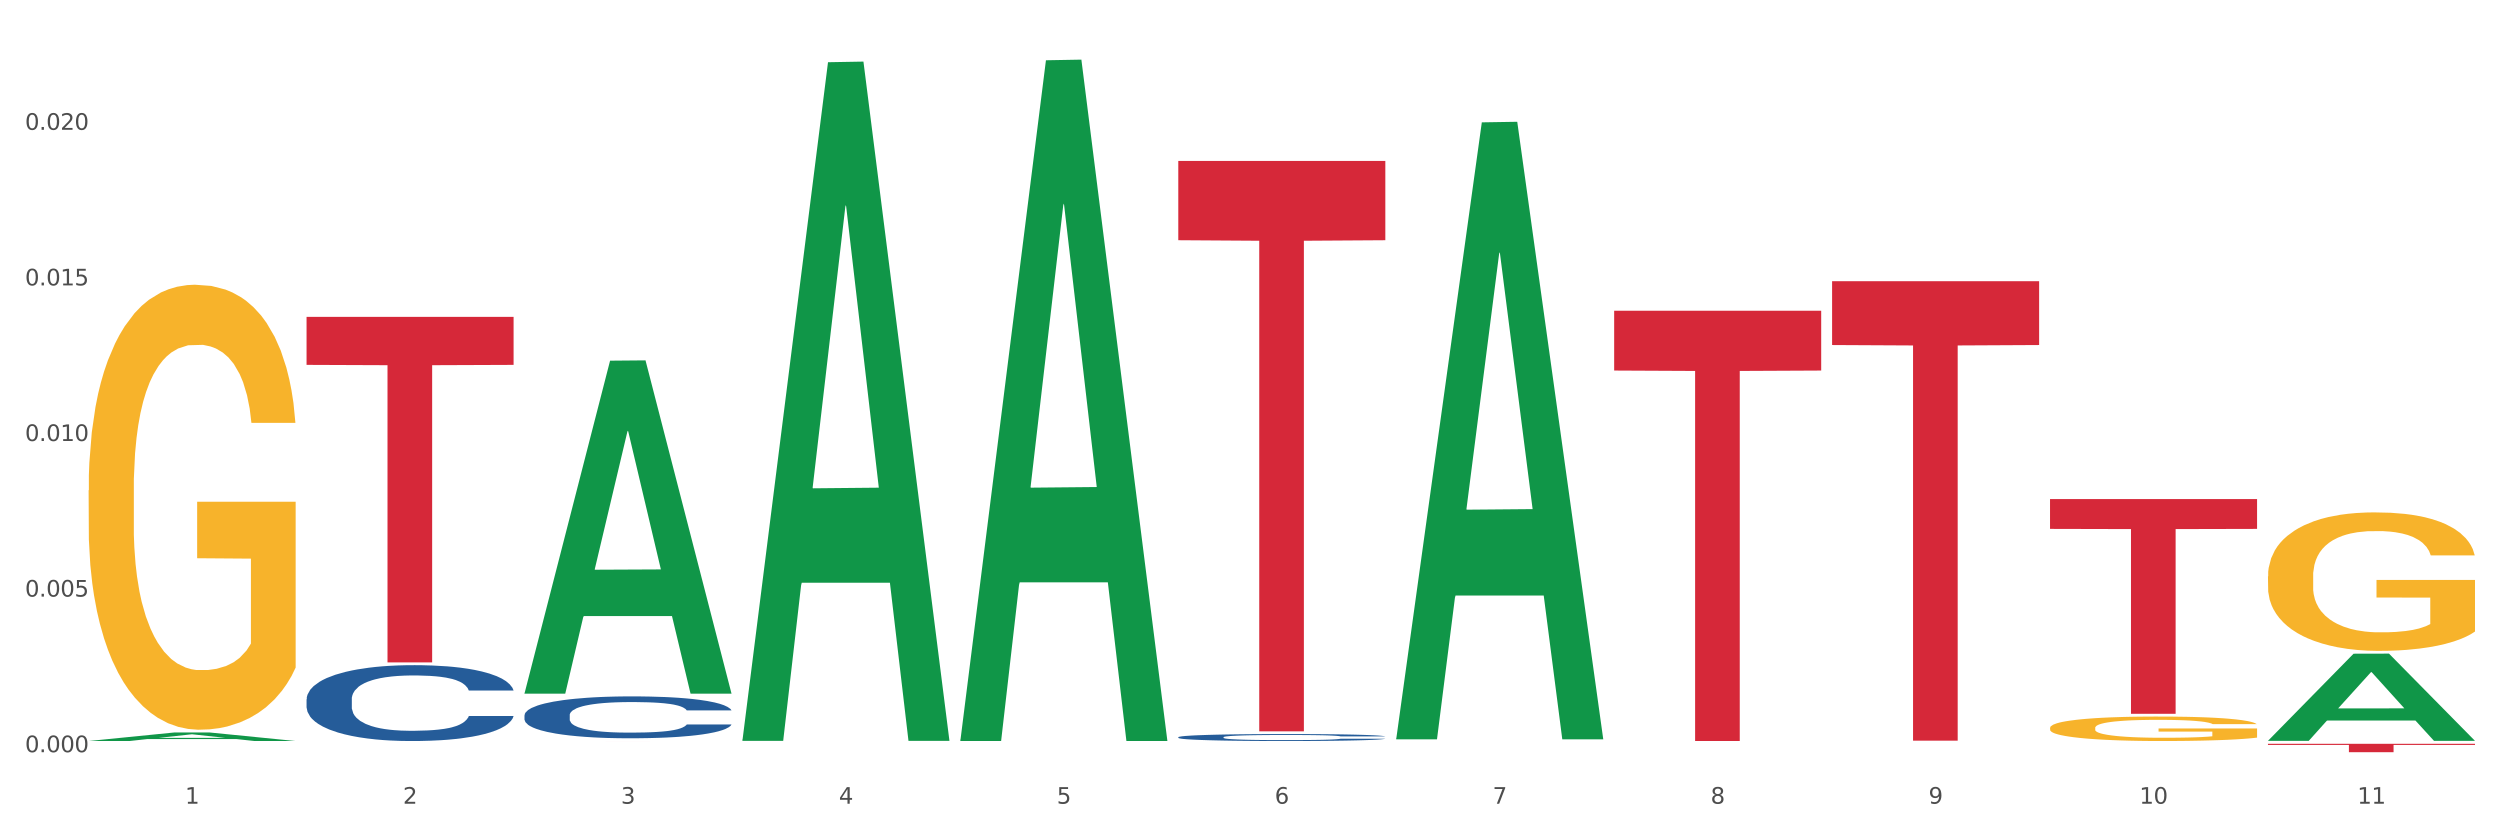 <?xml version="1.0" encoding="utf-8" standalone="no"?>
<!DOCTYPE svg PUBLIC "-//W3C//DTD SVG 1.1//EN"
  "http://www.w3.org/Graphics/SVG/1.1/DTD/svg11.dtd">
<svg xmlns:xlink="http://www.w3.org/1999/xlink" width="1080pt" height="360pt" viewBox="0 0 1080 360" xmlns="http://www.w3.org/2000/svg" version="1.1">
 <rect x="0" y="0" width="1080" height="360" fill="#333333" stroke="none"/>
 <defs>
  <style type="text/css">*{stroke-linejoin: round; stroke-linecap: butt}</style>
 </defs>
 <g id="figure_1">
  <g id="patch_1">
   <path d="M 0 360 
L 1080 360 
L 1080 0 
L 0 0 
z
" style="fill: #ffffff; stroke: #ffffff; stroke-linejoin: miter"/>
  </g>
  <g id="axes_1">
   <g id="matplotlib.axis_1">
    <g id="xtick_1">
     <g id="text_1">
      <!-- 1 -->
      <g style="fill: #4d4d4d" transform="translate(79.949 347.204) scale(0.096 -0.096)">
       <defs>
        <path id="DejaVuSans-31" d="M 794 531 
L 1825 531 
L 1825 4091 
L 703 3866 
L 703 4441 
L 1819 4666 
L 2450 4666 
L 2450 531 
L 3481 531 
L 3481 0 
L 794 0 
L 794 531 
z
" transform="scale(0.016)"/>
       </defs>
       <use xlink:href="#DejaVuSans-31"/>
      </g>
     </g>
    </g>
    <g id="xtick_2">
     <g id="text_2">
      <!-- 2 -->
      <g style="fill: #4d4d4d" transform="translate(174.097 347.204) scale(0.096 -0.096)">
       <defs>
        <path id="DejaVuSans-32" d="M 1228 531 
L 3431 531 
L 3431 0 
L 469 0 
L 469 531 
Q 828 903 1448 1529 
Q 2069 2156 2228 2338 
Q 2531 2678 2651 2914 
Q 2772 3150 2772 3378 
Q 2772 3750 2511 3984 
Q 2250 4219 1831 4219 
Q 1534 4219 1204 4116 
Q 875 4013 500 3803 
L 500 4441 
Q 881 4594 1212 4672 
Q 1544 4750 1819 4750 
Q 2544 4750 2975 4387 
Q 3406 4025 3406 3419 
Q 3406 3131 3298 2873 
Q 3191 2616 2906 2266 
Q 2828 2175 2409 1742 
Q 1991 1309 1228 531 
z
" transform="scale(0.016)"/>
       </defs>
       <use xlink:href="#DejaVuSans-32"/>
      </g>
     </g>
    </g>
    <g id="xtick_3">
     <g id="text_3">
      <!-- 3 -->
      <g style="fill: #4d4d4d" transform="translate(268.244 347.204) scale(0.096 -0.096)">
       <defs>
        <path id="DejaVuSans-33" d="M 2597 2516 
Q 3050 2419 3304 2112 
Q 3559 1806 3559 1356 
Q 3559 666 3084 287 
Q 2609 -91 1734 -91 
Q 1441 -91 1130 -33 
Q 819 25 488 141 
L 488 750 
Q 750 597 1062 519 
Q 1375 441 1716 441 
Q 2309 441 2620 675 
Q 2931 909 2931 1356 
Q 2931 1769 2642 2001 
Q 2353 2234 1838 2234 
L 1294 2234 
L 1294 2753 
L 1863 2753 
Q 2328 2753 2575 2939 
Q 2822 3125 2822 3475 
Q 2822 3834 2567 4026 
Q 2313 4219 1838 4219 
Q 1578 4219 1281 4162 
Q 984 4106 628 3988 
L 628 4550 
Q 988 4650 1302 4700 
Q 1616 4750 1894 4750 
Q 2613 4750 3031 4423 
Q 3450 4097 3450 3541 
Q 3450 3153 3228 2886 
Q 3006 2619 2597 2516 
z
" transform="scale(0.016)"/>
       </defs>
       <use xlink:href="#DejaVuSans-33"/>
      </g>
     </g>
    </g>
    <g id="xtick_4">
     <g id="text_4">
      <!-- 4 -->
      <g style="fill: #4d4d4d" transform="translate(362.392 347.204) scale(0.096 -0.096)">
       <defs>
        <path id="DejaVuSans-34" d="M 2419 4116 
L 825 1625 
L 2419 1625 
L 2419 4116 
z
M 2253 4666 
L 3047 4666 
L 3047 1625 
L 3713 1625 
L 3713 1100 
L 3047 1100 
L 3047 0 
L 2419 0 
L 2419 1100 
L 313 1100 
L 313 1709 
L 2253 4666 
z
" transform="scale(0.016)"/>
       </defs>
       <use xlink:href="#DejaVuSans-34"/>
      </g>
     </g>
    </g>
    <g id="xtick_5">
     <g id="text_5">
      <!-- 5 -->
      <g style="fill: #4d4d4d" transform="translate(456.54 347.204) scale(0.096 -0.096)">
       <defs>
        <path id="DejaVuSans-35" d="M 691 4666 
L 3169 4666 
L 3169 4134 
L 1269 4134 
L 1269 2991 
Q 1406 3038 1543 3061 
Q 1681 3084 1819 3084 
Q 2600 3084 3056 2656 
Q 3513 2228 3513 1497 
Q 3513 744 3044 326 
Q 2575 -91 1722 -91 
Q 1428 -91 1123 -41 
Q 819 9 494 109 
L 494 744 
Q 775 591 1075 516 
Q 1375 441 1709 441 
Q 2250 441 2565 725 
Q 2881 1009 2881 1497 
Q 2881 1984 2565 2268 
Q 2250 2553 1709 2553 
Q 1456 2553 1204 2497 
Q 953 2441 691 2322 
L 691 4666 
z
" transform="scale(0.016)"/>
       </defs>
       <use xlink:href="#DejaVuSans-35"/>
      </g>
     </g>
    </g>
    <g id="xtick_6">
     <g id="text_6">
      <!-- 6 -->
      <g style="fill: #4d4d4d" transform="translate(550.688 347.204) scale(0.096 -0.096)">
       <defs>
        <path id="DejaVuSans-36" d="M 2113 2584 
Q 1688 2584 1439 2293 
Q 1191 2003 1191 1497 
Q 1191 994 1439 701 
Q 1688 409 2113 409 
Q 2538 409 2786 701 
Q 3034 994 3034 1497 
Q 3034 2003 2786 2293 
Q 2538 2584 2113 2584 
z
M 3366 4563 
L 3366 3988 
Q 3128 4100 2886 4159 
Q 2644 4219 2406 4219 
Q 1781 4219 1451 3797 
Q 1122 3375 1075 2522 
Q 1259 2794 1537 2939 
Q 1816 3084 2150 3084 
Q 2853 3084 3261 2657 
Q 3669 2231 3669 1497 
Q 3669 778 3244 343 
Q 2819 -91 2113 -91 
Q 1303 -91 875 529 
Q 447 1150 447 2328 
Q 447 3434 972 4092 
Q 1497 4750 2381 4750 
Q 2619 4750 2861 4703 
Q 3103 4656 3366 4563 
z
" transform="scale(0.016)"/>
       </defs>
       <use xlink:href="#DejaVuSans-36"/>
      </g>
     </g>
    </g>
    <g id="xtick_7">
     <g id="text_7">
      <!-- 7 -->
      <g style="fill: #4d4d4d" transform="translate(644.835 347.204) scale(0.096 -0.096)">
       <defs>
        <path id="DejaVuSans-37" d="M 525 4666 
L 3525 4666 
L 3525 4397 
L 1831 0 
L 1172 0 
L 2766 4134 
L 525 4134 
L 525 4666 
z
" transform="scale(0.016)"/>
       </defs>
       <use xlink:href="#DejaVuSans-37"/>
      </g>
     </g>
    </g>
    <g id="xtick_8">
     <g id="text_8">
      <!-- 8 -->
      <g style="fill: #4d4d4d" transform="translate(738.983 347.204) scale(0.096 -0.096)">
       <defs>
        <path id="DejaVuSans-38" d="M 2034 2216 
Q 1584 2216 1326 1975 
Q 1069 1734 1069 1313 
Q 1069 891 1326 650 
Q 1584 409 2034 409 
Q 2484 409 2743 651 
Q 3003 894 3003 1313 
Q 3003 1734 2745 1975 
Q 2488 2216 2034 2216 
z
M 1403 2484 
Q 997 2584 770 2862 
Q 544 3141 544 3541 
Q 544 4100 942 4425 
Q 1341 4750 2034 4750 
Q 2731 4750 3128 4425 
Q 3525 4100 3525 3541 
Q 3525 3141 3298 2862 
Q 3072 2584 2669 2484 
Q 3125 2378 3379 2068 
Q 3634 1759 3634 1313 
Q 3634 634 3220 271 
Q 2806 -91 2034 -91 
Q 1263 -91 848 271 
Q 434 634 434 1313 
Q 434 1759 690 2068 
Q 947 2378 1403 2484 
z
M 1172 3481 
Q 1172 3119 1398 2916 
Q 1625 2713 2034 2713 
Q 2441 2713 2670 2916 
Q 2900 3119 2900 3481 
Q 2900 3844 2670 4047 
Q 2441 4250 2034 4250 
Q 1625 4250 1398 4047 
Q 1172 3844 1172 3481 
z
" transform="scale(0.016)"/>
       </defs>
       <use xlink:href="#DejaVuSans-38"/>
      </g>
     </g>
    </g>
    <g id="xtick_9">
     <g id="text_9">
      <!-- 9 -->
      <g style="fill: #4d4d4d" transform="translate(833.131 347.204) scale(0.096 -0.096)">
       <defs>
        <path id="DejaVuSans-39" d="M 703 97 
L 703 672 
Q 941 559 1184 500 
Q 1428 441 1663 441 
Q 2288 441 2617 861 
Q 2947 1281 2994 2138 
Q 2813 1869 2534 1725 
Q 2256 1581 1919 1581 
Q 1219 1581 811 2004 
Q 403 2428 403 3163 
Q 403 3881 828 4315 
Q 1253 4750 1959 4750 
Q 2769 4750 3195 4129 
Q 3622 3509 3622 2328 
Q 3622 1225 3098 567 
Q 2575 -91 1691 -91 
Q 1453 -91 1209 -44 
Q 966 3 703 97 
z
M 1959 2075 
Q 2384 2075 2632 2365 
Q 2881 2656 2881 3163 
Q 2881 3666 2632 3958 
Q 2384 4250 1959 4250 
Q 1534 4250 1286 3958 
Q 1038 3666 1038 3163 
Q 1038 2656 1286 2365 
Q 1534 2075 1959 2075 
z
" transform="scale(0.016)"/>
       </defs>
       <use xlink:href="#DejaVuSans-39"/>
      </g>
     </g>
    </g>
    <g id="xtick_10">
     <g id="text_10">
      <!-- 10 -->
      <g style="fill: #4d4d4d" transform="translate(924.224 347.204) scale(0.096 -0.096)">
       <defs>
        <path id="DejaVuSans-30" d="M 2034 4250 
Q 1547 4250 1301 3770 
Q 1056 3291 1056 2328 
Q 1056 1369 1301 889 
Q 1547 409 2034 409 
Q 2525 409 2770 889 
Q 3016 1369 3016 2328 
Q 3016 3291 2770 3770 
Q 2525 4250 2034 4250 
z
M 2034 4750 
Q 2819 4750 3233 4129 
Q 3647 3509 3647 2328 
Q 3647 1150 3233 529 
Q 2819 -91 2034 -91 
Q 1250 -91 836 529 
Q 422 1150 422 2328 
Q 422 3509 836 4129 
Q 1250 4750 2034 4750 
z
" transform="scale(0.016)"/>
       </defs>
       <use xlink:href="#DejaVuSans-31"/>
       <use xlink:href="#DejaVuSans-30" transform="translate(63.623 0)"/>
      </g>
     </g>
    </g>
    <g id="xtick_11">
     <g id="text_11">
      <!-- 11 -->
      <g style="fill: #4d4d4d" transform="translate(1018.372 347.204) scale(0.096 -0.096)">
       <use xlink:href="#DejaVuSans-31"/>
       <use xlink:href="#DejaVuSans-31" transform="translate(63.623 0)"/>
      </g>
     </g>
    </g>
    <g id="xtick_12"/>
    <g id="xtick_13"/>
    <g id="xtick_14"/>
    <g id="xtick_15"/>
    <g id="xtick_16"/>
    <g id="xtick_17"/>
    <g id="xtick_18"/>
    <g id="xtick_19"/>
    <g id="xtick_20"/>
    <g id="xtick_21"/>
   </g>
   <g id="matplotlib.axis_2">
    <g id="ytick_1">
     <g id="text_12">
      <!-- 0.000 -->
      <g style="fill: #4d4d4d" transform="translate(10.8 324.955) scale(0.096 -0.096)">
       <defs>
        <path id="DejaVuSans-2e" d="M 684 794 
L 1344 794 
L 1344 0 
L 684 0 
L 684 794 
z
" transform="scale(0.016)"/>
       </defs>
       <use xlink:href="#DejaVuSans-30"/>
       <use xlink:href="#DejaVuSans-2e" transform="translate(63.623 0)"/>
       <use xlink:href="#DejaVuSans-30" transform="translate(95.41 0)"/>
       <use xlink:href="#DejaVuSans-30" transform="translate(159.033 0)"/>
       <use xlink:href="#DejaVuSans-30" transform="translate(222.656 0)"/>
      </g>
     </g>
    </g>
    <g id="ytick_2">
     <g id="text_13">
      <!-- 0.005 -->
      <g style="fill: #4d4d4d" transform="translate(10.8 257.736) scale(0.096 -0.096)">
       <use xlink:href="#DejaVuSans-30"/>
       <use xlink:href="#DejaVuSans-2e" transform="translate(63.623 0)"/>
       <use xlink:href="#DejaVuSans-30" transform="translate(95.41 0)"/>
       <use xlink:href="#DejaVuSans-30" transform="translate(159.033 0)"/>
       <use xlink:href="#DejaVuSans-35" transform="translate(222.656 0)"/>
      </g>
     </g>
    </g>
    <g id="ytick_3">
     <g id="text_14">
      <!-- 0.010 -->
      <g style="fill: #4d4d4d" transform="translate(10.8 190.517) scale(0.096 -0.096)">
       <use xlink:href="#DejaVuSans-30"/>
       <use xlink:href="#DejaVuSans-2e" transform="translate(63.623 0)"/>
       <use xlink:href="#DejaVuSans-30" transform="translate(95.41 0)"/>
       <use xlink:href="#DejaVuSans-31" transform="translate(159.033 0)"/>
       <use xlink:href="#DejaVuSans-30" transform="translate(222.656 0)"/>
      </g>
     </g>
    </g>
    <g id="ytick_4">
     <g id="text_15">
      <!-- 0.015 -->
      <g style="fill: #4d4d4d" transform="translate(10.8 123.298) scale(0.096 -0.096)">
       <use xlink:href="#DejaVuSans-30"/>
       <use xlink:href="#DejaVuSans-2e" transform="translate(63.623 0)"/>
       <use xlink:href="#DejaVuSans-30" transform="translate(95.41 0)"/>
       <use xlink:href="#DejaVuSans-31" transform="translate(159.033 0)"/>
       <use xlink:href="#DejaVuSans-35" transform="translate(222.656 0)"/>
      </g>
     </g>
    </g>
    <g id="ytick_5">
     <g id="text_16">
      <!-- 0.020 -->
      <g style="fill: #4d4d4d" transform="translate(10.8 56.079) scale(0.096 -0.096)">
       <use xlink:href="#DejaVuSans-30"/>
       <use xlink:href="#DejaVuSans-2e" transform="translate(63.623 0)"/>
       <use xlink:href="#DejaVuSans-30" transform="translate(95.41 0)"/>
       <use xlink:href="#DejaVuSans-32" transform="translate(159.033 0)"/>
       <use xlink:href="#DejaVuSans-30" transform="translate(222.656 0)"/>
      </g>
     </g>
    </g>
    <g id="ytick_6"/>
    <g id="ytick_7"/>
    <g id="ytick_8"/>
    <g id="ytick_9"/>
    <g id="ytick_10"/>
   </g>
   <g id="PolyCollection_1">
    <path d="M 38.283 320.119 
L 38.375 320.115 
L 75.258 316.434 
L 90.564 316.43 
L 127.723 320.126 
L 110.02 320.126 
L 101.998 319.265 
L 63.916 319.265 
L 63.64 319.279 
L 55.894 320.126 
L 38.283 320.126 
L 38.283 320.119 
L 68.711 318.752 
L 97.203 318.748 
L 83.095 317.218 
L 82.911 317.211 
L 82.727 317.221 
L 68.619 318.748 
L 68.711 318.752 
L 38.283 320.119 
z
" clip-path="url(#pa976e8dcfe)" style="fill: #109648"/>
    <path d="M 979.76 248.997 
L 979.865 248.943 
L 979.865 246.975 
L 980.077 245.282 
L 981.132 241.183 
L 982.716 237.796 
L 983.878 235.992 
L 985.04 234.517 
L 986.412 233.042 
L 988.102 231.512 
L 991.164 229.271 
L 993.065 228.124 
L 995.388 226.922 
L 999.612 225.173 
L 1002.674 224.189 
L 1005.842 223.37 
L 1011.016 222.386 
L 1014.395 221.949 
L 1017.986 221.621 
L 1022.315 221.403 
L 1025.589 221.348 
L 1032.769 221.512 
L 1038.894 222.004 
L 1041.85 222.386 
L 1045.652 223.042 
L 1047.658 223.479 
L 1050.932 224.353 
L 1054.311 225.501 
L 1056.634 226.484 
L 1060.119 228.342 
L 1062.759 230.2 
L 1065.187 232.495 
L 1066.454 234.08 
L 1067.405 235.555 
L 1068.25 237.249 
L 1069.094 239.927 
L 1050.087 239.927 
L 1049.348 238.014 
L 1048.186 236.211 
L 1046.497 234.462 
L 1045.018 233.369 
L 1042.484 232.003 
L 1040.161 231.129 
L 1037.732 230.473 
L 1034.776 229.927 
L 1032.452 229.654 
L 1029.179 229.435 
L 1022.738 229.49 
L 1018.408 229.927 
L 1015.451 230.473 
L 1013.551 230.965 
L 1011.861 231.512 
L 1009.96 232.277 
L 1007.743 233.424 
L 1006.159 234.462 
L 1004.575 235.774 
L 1003.308 237.085 
L 1002.146 238.615 
L 1001.196 240.254 
L 1000.457 241.948 
L 999.823 244.025 
L 999.295 247.467 
L 999.295 254.953 
L 999.506 256.647 
L 1000.034 258.888 
L 1000.668 260.582 
L 1001.724 262.603 
L 1002.674 263.969 
L 1004.469 265.937 
L 1006.476 267.576 
L 1008.06 268.614 
L 1009.644 269.488 
L 1012.389 270.69 
L 1015.451 271.674 
L 1018.091 272.275 
L 1021.682 272.821 
L 1024.11 273.04 
L 1026.222 273.149 
L 1031.396 273.149 
L 1035.092 272.985 
L 1039.211 272.603 
L 1042.378 272.111 
L 1045.018 271.51 
L 1047.975 270.526 
L 1049.876 269.598 
L 1049.876 258.177 
L 1026.645 258.123 
L 1026.645 250.527 
L 1069.2 250.527 
L 1069.2 272.821 
L 1067.405 273.969 
L 1065.399 275.007 
L 1063.287 275.936 
L 1060.119 277.084 
L 1056.317 278.176 
L 1052.938 278.941 
L 1049.348 279.597 
L 1045.124 280.198 
L 1039.633 280.745 
L 1036.254 280.963 
L 1032.03 281.127 
L 1027.067 281.182 
L 1022.738 281.073 
L 1018.514 280.799 
L 1014.079 280.308 
L 1009.749 279.597 
L 1006.476 278.887 
L 1003.202 278.013 
L 999.717 276.865 
L 996.972 275.772 
L 994.86 274.789 
L 992.537 273.532 
L 990.003 271.893 
L 988.102 270.417 
L 986.412 268.887 
L 984.617 266.92 
L 983.35 265.226 
L 982.083 263.095 
L 981.344 261.51 
L 980.499 259.052 
L 979.865 255.609 
L 979.76 248.997 
z
" clip-path="url(#pa976e8dcfe)" style="fill: #f7b32b"/>
    <path d="M 885.612 314.439 
L 885.718 314.429 
L 885.718 314.082 
L 885.929 313.783 
L 886.985 313.058 
L 888.569 312.46 
L 889.73 312.141 
L 890.892 311.881 
L 892.265 311.62 
L 893.954 311.35 
L 897.016 310.954 
L 898.917 310.751 
L 901.24 310.539 
L 905.464 310.23 
L 908.526 310.056 
L 911.694 309.911 
L 916.869 309.737 
L 920.248 309.66 
L 923.838 309.602 
L 928.167 309.563 
L 931.441 309.554 
L 938.622 309.583 
L 944.746 309.67 
L 947.703 309.737 
L 951.504 309.853 
L 953.511 309.93 
L 956.784 310.085 
L 960.163 310.288 
L 962.486 310.461 
L 965.971 310.79 
L 968.611 311.118 
L 971.04 311.523 
L 972.307 311.803 
L 973.257 312.064 
L 974.102 312.363 
L 974.947 312.836 
L 955.939 312.836 
L 955.2 312.498 
L 954.039 312.18 
L 952.349 311.871 
L 950.871 311.678 
L 948.336 311.436 
L 946.013 311.282 
L 943.585 311.166 
L 940.628 311.07 
L 938.305 311.021 
L 935.031 310.983 
L 928.59 310.992 
L 924.26 311.07 
L 921.304 311.166 
L 919.403 311.253 
L 917.713 311.35 
L 915.813 311.485 
L 913.595 311.687 
L 912.011 311.871 
L 910.427 312.103 
L 909.16 312.334 
L 907.999 312.605 
L 907.048 312.894 
L 906.309 313.194 
L 905.675 313.561 
L 905.147 314.169 
L 905.147 315.491 
L 905.359 315.791 
L 905.887 316.187 
L 906.52 316.486 
L 907.576 316.843 
L 908.526 317.085 
L 910.322 317.432 
L 912.328 317.722 
L 913.912 317.905 
L 915.496 318.06 
L 918.241 318.272 
L 921.304 318.446 
L 923.944 318.552 
L 927.534 318.649 
L 929.963 318.687 
L 932.075 318.707 
L 937.249 318.707 
L 940.945 318.678 
L 945.063 318.61 
L 948.231 318.523 
L 950.871 318.417 
L 953.827 318.243 
L 955.728 318.079 
L 955.728 316.061 
L 932.497 316.051 
L 932.497 314.709 
L 975.052 314.709 
L 975.052 318.649 
L 973.257 318.851 
L 971.251 319.035 
L 969.139 319.199 
L 965.971 319.402 
L 962.17 319.595 
L 958.79 319.73 
L 955.2 319.846 
L 950.976 319.952 
L 945.485 320.049 
L 942.106 320.087 
L 937.882 320.116 
L 932.919 320.126 
L 928.59 320.106 
L 924.366 320.058 
L 919.931 319.971 
L 915.601 319.846 
L 912.328 319.72 
L 909.054 319.566 
L 905.57 319.363 
L 902.824 319.17 
L 900.712 318.996 
L 898.389 318.774 
L 895.855 318.484 
L 893.954 318.224 
L 892.265 317.953 
L 890.469 317.606 
L 889.202 317.307 
L 887.935 316.93 
L 887.196 316.65 
L 886.351 316.216 
L 885.718 315.607 
L 885.612 314.439 
z
" clip-path="url(#pa976e8dcfe)" style="fill: #f7b32b"/>
    <path d="M 226.578 320.12 
L 316.019 320.12 
L 316.019 320.121 
L 280.836 320.121 
L 280.836 320.126 
L 261.549 320.126 
L 261.549 320.121 
L 226.578 320.121 
L 226.578 320.12 
L 226.578 320.12 
z
" clip-path="url(#pa976e8dcfe)" style="fill: #d62839"/>
    <path d="M 38.283 211.834 
L 38.389 211.659 
L 38.389 205.338 
L 38.6 199.895 
L 39.656 186.727 
L 41.24 175.841 
L 42.401 170.047 
L 43.563 165.307 
L 44.936 160.566 
L 46.625 155.65 
L 49.687 148.451 
L 51.588 144.764 
L 53.911 140.902 
L 58.135 135.283 
L 61.197 132.123 
L 64.365 129.489 
L 69.54 126.329 
L 72.919 124.924 
L 76.509 123.871 
L 80.838 123.168 
L 84.112 122.993 
L 91.292 123.52 
L 97.417 125.1 
L 100.374 126.329 
L 104.175 128.436 
L 106.182 129.84 
L 109.455 132.649 
L 112.834 136.337 
L 115.157 139.497 
L 118.642 145.467 
L 121.282 151.436 
L 123.711 158.81 
L 124.978 163.902 
L 125.928 168.642 
L 126.773 174.085 
L 127.618 182.689 
L 108.61 182.689 
L 107.871 176.543 
L 106.71 170.749 
L 105.02 165.131 
L 103.542 161.619 
L 101.007 157.23 
L 98.684 154.421 
L 96.256 152.314 
L 93.299 150.558 
L 90.976 149.68 
L 87.702 148.978 
L 81.261 149.154 
L 76.931 150.558 
L 73.975 152.314 
L 72.074 153.894 
L 70.384 155.65 
L 68.484 158.108 
L 66.266 161.795 
L 64.682 165.131 
L 63.098 169.345 
L 61.831 173.559 
L 60.669 178.475 
L 59.719 183.742 
L 58.98 189.185 
L 58.346 195.857 
L 57.818 206.918 
L 57.818 230.972 
L 58.03 236.415 
L 58.558 243.613 
L 59.191 249.056 
L 60.247 255.552 
L 61.197 259.942 
L 62.993 266.263 
L 64.999 271.53 
L 66.583 274.866 
L 68.167 277.675 
L 70.912 281.538 
L 73.975 284.698 
L 76.615 286.629 
L 80.205 288.385 
L 82.634 289.087 
L 84.745 289.439 
L 89.92 289.439 
L 93.616 288.912 
L 97.734 287.683 
L 100.902 286.103 
L 103.542 284.171 
L 106.498 281.011 
L 108.399 278.026 
L 108.399 241.331 
L 85.168 241.155 
L 85.168 216.75 
L 127.723 216.75 
L 127.723 288.385 
L 125.928 292.072 
L 123.922 295.408 
L 121.81 298.393 
L 118.642 302.08 
L 114.841 305.591 
L 111.461 308.05 
L 107.871 310.156 
L 103.647 312.088 
L 98.156 313.844 
L 94.777 314.546 
L 90.553 315.073 
L 85.59 315.248 
L 81.261 314.897 
L 77.037 314.019 
L 72.602 312.439 
L 68.272 310.156 
L 64.999 307.874 
L 61.725 305.065 
L 58.241 301.378 
L 55.495 297.866 
L 53.383 294.706 
L 51.06 290.668 
L 48.526 285.4 
L 46.625 280.66 
L 44.936 275.744 
L 43.14 269.423 
L 41.873 263.98 
L 40.606 257.133 
L 39.867 252.041 
L 39.022 244.14 
L 38.389 233.079 
L 38.283 211.834 
z
" clip-path="url(#pa976e8dcfe)" style="fill: #f7b32b"/>
    <path d="M 509.021 318.463 
L 509.127 318.46 
L 509.127 318.383 
L 509.444 318.278 
L 510.607 318.085 
L 512.087 317.939 
L 514.625 317.768 
L 515.999 317.696 
L 517.796 317.616 
L 521.496 317.486 
L 525.725 317.376 
L 528.686 317.315 
L 530.906 317.277 
L 535.875 317.208 
L 538.729 317.177 
L 541.689 317.152 
L 544.227 317.136 
L 548.455 317.117 
L 551.839 317.108 
L 555.75 317.106 
L 559.028 317.108 
L 563.362 317.119 
L 569.705 317.152 
L 572.137 317.172 
L 575.414 317.205 
L 578.797 317.249 
L 581.546 317.293 
L 584.718 317.357 
L 587.995 317.439 
L 591.167 317.544 
L 593.387 317.641 
L 595.184 317.743 
L 596.77 317.867 
L 597.933 318.002 
L 598.462 318.115 
L 579.115 318.115 
L 578.586 318.013 
L 577.529 317.903 
L 576.472 317.828 
L 575.309 317.768 
L 573.511 317.699 
L 571.926 317.654 
L 569.283 317.602 
L 566.851 317.569 
L 564.842 317.55 
L 562.411 317.533 
L 557.23 317.517 
L 553.53 317.517 
L 551.204 317.522 
L 548.35 317.536 
L 545.918 317.555 
L 543.064 317.588 
L 540.843 317.624 
L 538.623 317.671 
L 537.355 317.704 
L 535.452 317.765 
L 534.183 317.814 
L 532.492 317.9 
L 531.54 317.961 
L 529.848 318.118 
L 529.108 318.234 
L 528.791 318.314 
L 528.58 318.402 
L 528.58 318.832 
L 529.214 319.025 
L 529.743 319.108 
L 530.589 319.202 
L 532.174 319.323 
L 534.5 319.442 
L 536.932 319.527 
L 538.941 319.58 
L 540.843 319.618 
L 542.746 319.649 
L 545.072 319.676 
L 546.975 319.693 
L 549.83 319.709 
L 553.213 319.718 
L 555.856 319.718 
L 561.248 319.704 
L 563.679 319.69 
L 566.005 319.671 
L 568.542 319.64 
L 570.551 319.607 
L 571.714 319.582 
L 573.617 319.53 
L 575.097 319.475 
L 576.366 319.411 
L 577.212 319.356 
L 578.163 319.274 
L 578.903 319.18 
L 579.115 319.13 
L 598.462 319.13 
L 598.039 319.229 
L 597.299 319.326 
L 595.819 319.456 
L 594.656 319.53 
L 592.858 319.621 
L 590.955 319.698 
L 588.312 319.784 
L 585.881 319.847 
L 583.343 319.902 
L 580.595 319.952 
L 575.626 320.021 
L 573.829 320.04 
L 570.023 320.073 
L 567.062 320.093 
L 562.728 320.112 
L 558.288 320.123 
L 553.636 320.126 
L 549.513 320.12 
L 544.967 320.104 
L 542.112 320.087 
L 538.941 320.062 
L 535.24 320.024 
L 531.751 319.977 
L 528.474 319.922 
L 525.408 319.858 
L 522.554 319.787 
L 518.853 319.668 
L 516.105 319.552 
L 514.096 319.445 
L 512.722 319.354 
L 511.347 319.238 
L 510.607 319.158 
L 509.444 318.965 
L 509.021 318.785 
L 509.021 318.463 
z
" clip-path="url(#pa976e8dcfe)" style="fill: #255c99"/>
    <path d="M 226.578 308.97 
L 226.684 308.954 
L 226.684 308.491 
L 227.001 307.863 
L 228.164 306.706 
L 229.644 305.83 
L 232.182 304.805 
L 233.556 304.375 
L 235.353 303.896 
L 239.053 303.119 
L 243.282 302.458 
L 246.243 302.094 
L 248.463 301.863 
L 253.432 301.45 
L 256.286 301.268 
L 259.246 301.119 
L 261.784 301.02 
L 266.012 300.904 
L 269.396 300.855 
L 273.307 300.838 
L 276.585 300.855 
L 280.919 300.921 
L 287.262 301.119 
L 289.694 301.235 
L 292.971 301.433 
L 296.354 301.698 
L 299.103 301.962 
L 302.275 302.342 
L 305.552 302.838 
L 308.724 303.466 
L 310.944 304.045 
L 312.741 304.656 
L 314.327 305.4 
L 315.49 306.21 
L 316.019 306.888 
L 296.672 306.888 
L 296.143 306.276 
L 295.086 305.615 
L 294.029 305.169 
L 292.866 304.805 
L 291.068 304.392 
L 289.483 304.127 
L 286.84 303.813 
L 284.408 303.615 
L 282.399 303.499 
L 279.968 303.4 
L 274.787 303.301 
L 271.087 303.301 
L 268.761 303.334 
L 265.907 303.417 
L 263.475 303.532 
L 260.621 303.731 
L 258.4 303.946 
L 256.18 304.227 
L 254.912 304.425 
L 253.009 304.789 
L 251.74 305.086 
L 250.048 305.598 
L 249.097 305.962 
L 247.405 306.904 
L 246.665 307.599 
L 246.348 308.078 
L 246.137 308.607 
L 246.137 311.185 
L 246.771 312.343 
L 247.3 312.838 
L 248.146 313.4 
L 249.731 314.128 
L 252.057 314.838 
L 254.489 315.351 
L 256.497 315.665 
L 258.4 315.896 
L 260.303 316.078 
L 262.629 316.243 
L 264.532 316.343 
L 267.387 316.442 
L 270.77 316.491 
L 273.413 316.491 
L 278.805 316.409 
L 281.236 316.326 
L 283.562 316.21 
L 286.099 316.029 
L 288.108 315.83 
L 289.271 315.681 
L 291.174 315.367 
L 292.654 315.037 
L 293.923 314.657 
L 294.769 314.326 
L 295.72 313.83 
L 296.46 313.268 
L 296.672 312.971 
L 316.019 312.971 
L 315.596 313.566 
L 314.856 314.144 
L 313.376 314.921 
L 312.213 315.367 
L 310.415 315.913 
L 308.512 316.376 
L 305.869 316.888 
L 303.438 317.268 
L 300.9 317.599 
L 298.152 317.896 
L 293.183 318.31 
L 291.386 318.425 
L 287.58 318.624 
L 284.619 318.739 
L 280.285 318.855 
L 275.845 318.921 
L 271.193 318.938 
L 267.07 318.905 
L 262.524 318.806 
L 259.669 318.706 
L 256.497 318.558 
L 252.797 318.326 
L 249.308 318.045 
L 246.031 317.715 
L 242.965 317.334 
L 240.111 316.905 
L 236.41 316.194 
L 233.662 315.5 
L 231.653 314.855 
L 230.279 314.31 
L 228.904 313.615 
L 228.164 313.136 
L 227.001 311.979 
L 226.578 310.904 
L 226.578 308.97 
z
" clip-path="url(#pa976e8dcfe)" style="fill: #255c99"/>
    <path d="M 132.431 136.879 
L 221.871 136.879 
L 221.871 157.626 
L 186.688 157.766 
L 186.688 286.168 
L 167.401 286.168 
L 167.401 157.766 
L 132.431 157.626 
L 132.431 137.019 
L 132.431 136.879 
z
" clip-path="url(#pa976e8dcfe)" style="fill: #d62839"/>
    <path d="M 509.021 69.534 
L 598.462 69.534 
L 598.462 103.774 
L 563.279 104.005 
L 563.279 315.923 
L 543.992 315.923 
L 543.992 104.005 
L 509.021 103.774 
L 509.021 69.765 
L 509.021 69.534 
z
" clip-path="url(#pa976e8dcfe)" style="fill: #d62839"/>
    <path d="M 697.317 134.245 
L 786.757 134.245 
L 786.757 160.076 
L 751.574 160.25 
L 751.574 320.126 
L 732.287 320.126 
L 732.287 160.25 
L 697.317 160.076 
L 697.317 134.419 
L 697.317 134.245 
z
" clip-path="url(#pa976e8dcfe)" style="fill: #d62839"/>
    <path d="M 132.431 302.077 
L 132.536 302.047 
L 132.536 301.209 
L 132.854 300.071 
L 134.016 297.976 
L 135.497 296.39 
L 138.034 294.534 
L 139.408 293.756 
L 141.206 292.888 
L 144.906 291.481 
L 149.135 290.284 
L 152.095 289.625 
L 154.315 289.206 
L 159.284 288.458 
L 162.138 288.128 
L 165.099 287.859 
L 167.636 287.679 
L 171.865 287.47 
L 175.248 287.38 
L 179.16 287.35 
L 182.437 287.38 
L 186.771 287.5 
L 193.115 287.859 
L 195.546 288.069 
L 198.824 288.428 
L 202.207 288.907 
L 204.956 289.386 
L 208.127 290.074 
L 211.405 290.972 
L 214.576 292.109 
L 216.796 293.157 
L 218.594 294.264 
L 220.179 295.611 
L 221.342 297.078 
L 221.871 298.305 
L 202.524 298.305 
L 201.995 297.198 
L 200.938 296.001 
L 199.881 295.192 
L 198.718 294.534 
L 196.921 293.786 
L 195.335 293.307 
L 192.692 292.738 
L 190.26 292.379 
L 188.252 292.169 
L 185.82 291.99 
L 180.64 291.81 
L 176.939 291.81 
L 174.614 291.87 
L 171.759 292.02 
L 169.327 292.229 
L 166.473 292.588 
L 164.253 292.977 
L 162.033 293.486 
L 160.764 293.845 
L 158.861 294.504 
L 157.592 295.043 
L 155.901 295.971 
L 154.949 296.629 
L 153.258 298.335 
L 152.518 299.592 
L 152.201 300.46 
L 151.989 301.418 
L 151.989 306.088 
L 152.623 308.183 
L 153.152 309.081 
L 153.998 310.099 
L 155.584 311.416 
L 157.91 312.703 
L 160.341 313.631 
L 162.35 314.199 
L 164.253 314.618 
L 166.156 314.948 
L 168.482 315.247 
L 170.385 315.426 
L 173.239 315.606 
L 176.622 315.696 
L 179.265 315.696 
L 184.657 315.546 
L 187.089 315.397 
L 189.414 315.187 
L 191.952 314.858 
L 193.961 314.499 
L 195.123 314.229 
L 197.026 313.66 
L 198.507 313.062 
L 199.775 312.373 
L 200.621 311.775 
L 201.572 310.877 
L 202.313 309.859 
L 202.524 309.32 
L 221.871 309.32 
L 221.448 310.398 
L 220.708 311.445 
L 219.228 312.852 
L 218.065 313.66 
L 216.268 314.648 
L 214.365 315.486 
L 211.722 316.414 
L 209.29 317.103 
L 206.753 317.701 
L 204.004 318.24 
L 199.035 318.988 
L 197.238 319.198 
L 193.432 319.557 
L 190.472 319.767 
L 186.137 319.976 
L 181.697 320.096 
L 177.045 320.126 
L 172.922 320.066 
L 168.376 319.886 
L 165.521 319.707 
L 162.35 319.437 
L 158.65 319.018 
L 155.161 318.509 
L 151.883 317.911 
L 148.817 317.222 
L 145.963 316.444 
L 142.263 315.157 
L 139.514 313.9 
L 137.505 312.733 
L 136.131 311.745 
L 134.757 310.488 
L 134.016 309.62 
L 132.854 307.524 
L 132.431 305.579 
L 132.431 302.077 
z
" clip-path="url(#pa976e8dcfe)" style="fill: #255c99"/>
    <path d="M 885.612 215.586 
L 975.052 215.586 
L 975.052 228.48 
L 939.87 228.567 
L 939.87 308.372 
L 920.583 308.372 
L 920.583 228.567 
L 885.612 228.48 
L 885.612 215.673 
L 885.612 215.586 
z
" clip-path="url(#pa976e8dcfe)" style="fill: #d62839"/>
    <path d="M 979.76 321.308 
L 1069.2 321.308 
L 1069.2 321.814 
L 1034.017 321.817 
L 1034.017 324.95 
L 1014.73 324.95 
L 1014.73 321.817 
L 979.76 321.814 
L 979.76 321.311 
L 979.76 321.308 
z
" clip-path="url(#pa976e8dcfe)" style="fill: #d62839"/>
    <path d="M 226.578 299.385 
L 226.671 299.25 
L 263.553 155.811 
L 278.859 155.676 
L 316.019 299.656 
L 298.315 299.656 
L 290.293 266.128 
L 252.212 266.128 
L 251.935 266.669 
L 244.19 299.656 
L 226.578 299.656 
L 226.578 299.385 
L 257.006 246.12 
L 285.498 245.985 
L 271.391 186.365 
L 271.206 186.094 
L 271.022 186.5 
L 256.914 245.985 
L 257.006 246.12 
L 226.578 299.385 
z
" clip-path="url(#pa976e8dcfe)" style="fill: #109648"/>
    <path d="M 320.726 319.517 
L 320.818 319.241 
L 357.701 26.88 
L 373.007 26.605 
L 410.166 320.068 
L 392.463 320.068 
L 384.441 251.731 
L 346.359 251.731 
L 346.083 252.833 
L 338.337 320.068 
L 320.726 320.068 
L 320.726 319.517 
L 351.154 210.949 
L 379.646 210.674 
L 365.538 89.155 
L 365.354 88.604 
L 365.17 89.431 
L 351.062 210.674 
L 351.154 210.949 
L 320.726 319.517 
z
" clip-path="url(#pa976e8dcfe)" style="fill: #109648"/>
    <path d="M 979.76 319.987 
L 979.852 319.952 
L 1016.735 282.399 
L 1032.041 282.364 
L 1069.2 320.058 
L 1051.496 320.058 
L 1043.474 311.28 
L 1005.393 311.28 
L 1005.116 311.422 
L 997.371 320.058 
L 979.76 320.058 
L 979.76 319.987 
L 1010.188 306.042 
L 1038.68 306.007 
L 1024.572 290.398 
L 1024.388 290.327 
L 1024.203 290.434 
L 1010.096 306.007 
L 1010.188 306.042 
L 979.76 319.987 
z
" clip-path="url(#pa976e8dcfe)" style="fill: #109648"/>
    <path d="M 414.874 319.573 
L 414.966 319.297 
L 451.848 26.036 
L 467.155 25.759 
L 504.314 320.126 
L 486.61 320.126 
L 478.588 251.579 
L 440.507 251.579 
L 440.23 252.684 
L 432.485 320.126 
L 414.874 320.126 
L 414.874 319.573 
L 445.302 210.671 
L 473.794 210.395 
L 459.686 88.502 
L 459.502 87.95 
L 459.317 88.779 
L 445.21 210.395 
L 445.302 210.671 
L 414.874 319.573 
z
" clip-path="url(#pa976e8dcfe)" style="fill: #109648"/>
    <path d="M 603.169 318.877 
L 603.261 318.626 
L 640.144 52.856 
L 655.45 52.606 
L 692.609 319.378 
L 674.906 319.378 
L 666.884 257.256 
L 628.802 257.256 
L 628.526 258.258 
L 620.78 319.378 
L 603.169 319.378 
L 603.169 318.877 
L 633.597 220.184 
L 662.089 219.933 
L 647.981 109.467 
L 647.797 108.966 
L 647.613 109.718 
L 633.505 219.933 
L 633.597 220.184 
L 603.169 318.877 
z
" clip-path="url(#pa976e8dcfe)" style="fill: #109648"/>
    <path d="M 791.464 121.467 
L 880.905 121.467 
L 880.905 149.051 
L 845.722 149.238 
L 845.722 319.965 
L 826.435 319.965 
L 826.435 149.238 
L 791.464 149.051 
L 791.464 121.653 
L 791.464 121.467 
z
" clip-path="url(#pa976e8dcfe)" style="fill: #d62839"/>
   </g>
  </g>
 </g>
 <defs>
  <clipPath id="pa976e8dcfe">
   <rect x="38.283" y="10.8" width="1030.917" height="329.109"/>
  </clipPath>
 </defs>
</svg>
